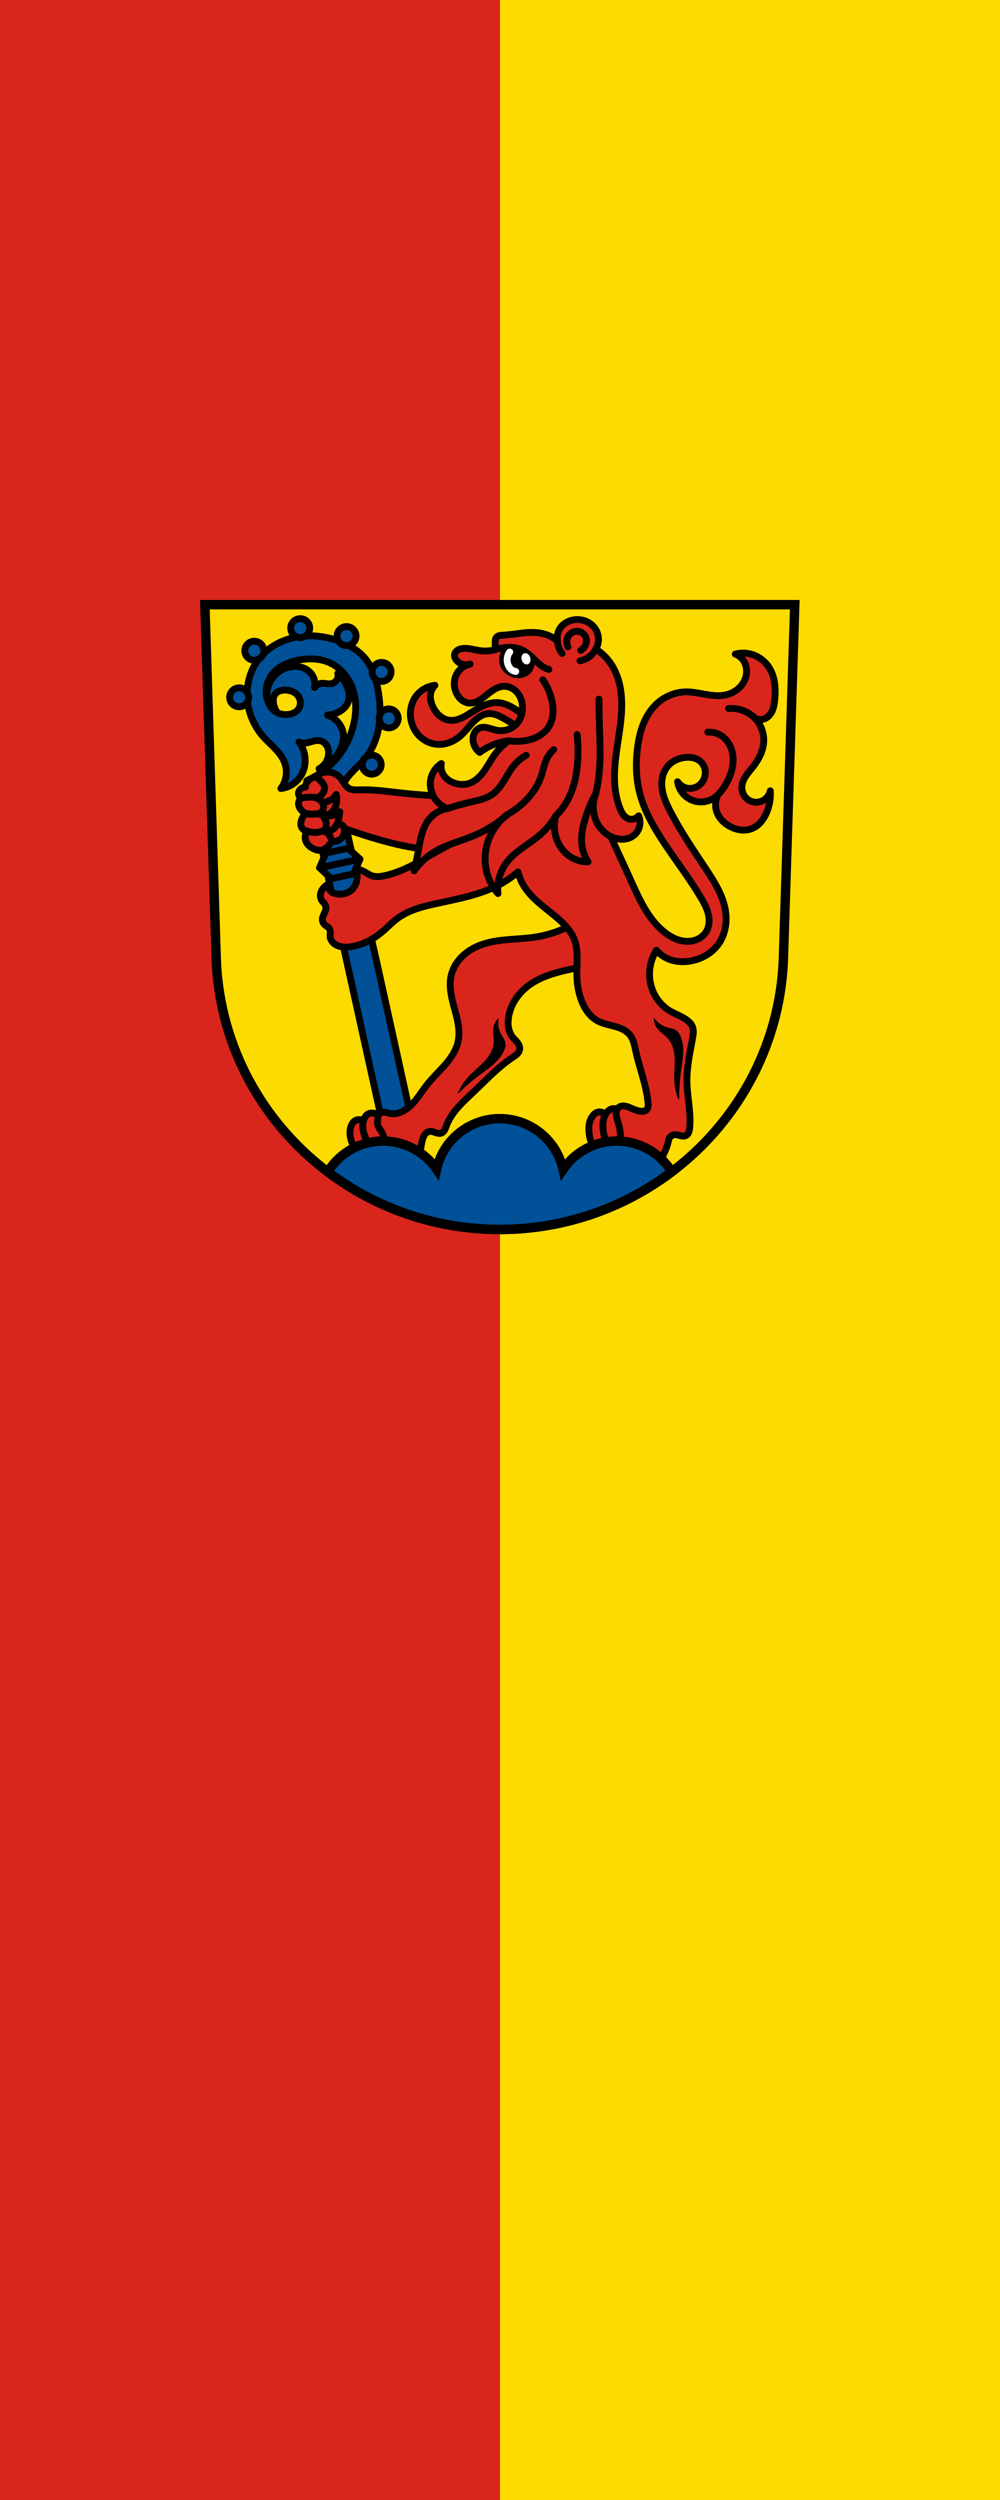 <?xml version="1.0" encoding="UTF-8" standalone="no"?>
<svg
   width="600"
   height="1500"
   viewBox="0 0 600.003 1499.997"
   version="1.1"
   id="svg14101"
   xmlns:xlink="http://www.w3.org/1999/xlink"
   xmlns="http://www.w3.org/2000/svg"
   xmlns:svg="http://www.w3.org/2000/svg">
  <defs
     id="defs14105" />
  <g
     id="g4037"
     transform="translate(1088.192,632.278)">
    <path
       id="rect2739"
       style="fill:#da251d;fill-opacity:1;stroke:none;stroke-width:1;stroke-linecap:round;stroke-miterlimit:31;stroke-dasharray:none;paint-order:stroke fill markers;stop-color:#000000"
       d="m -1088.192,-632.284 h 600.003 V 867.724 h -600.003 z" />
    <path
       id="rect2739-4"
       style="fill:#fcdb00;fill-opacity:1;stroke:none;stroke-width:1;stroke-linecap:round;stroke-miterlimit:31;stroke-dasharray:none;paint-order:stroke fill markers;stop-color:#000000"
       d="m -788.191,-632.284 h 300.002 V 867.724 h -300.002 z" />
  </g>
  <g
     transform="matrix(0.513,0,0,0.513,113.245,339.439)"
     id="g14099">
    <path
       d="m 18.841,45.549 13.398,416.62 c 7.415,175.25 153.92,314.05 331.59,314.14 177.51,-0.215 324.07,-139.06 331.59,-314.14 l 13.398,-416.62 h -344.98 z"
       fill="#ffd700"
       fill-rule="evenodd"
       id="path13967"
       style="fill:#fcdb00;fill-opacity:1" />
    <g
       stroke="#000000"
       id="g14067">
      <path
         d="m 130.13,41.92 c -5.275,-0.08 -10.553,0.295 -15.764,1.16 -1.14,0.189 -2.275,0.401 -3.408,0.641 l 0.006,0.018 c -16.988,3.58 -33.02,12.697 -43.27,26.666 -10.218,13.919 -14.168,31.992 -11.99,49.12 1.835,14.421 7.902,28.31 17.387,39.32 4.572,5.31 9.881,9.929 14.709,15.01 4.828,5.078 9.25,10.757 11.523,17.385 3.34,9.735 1.497,21.08 -4.75,29.26 6.554,-0.757 12.848,-3.617 17.73,-8.06 4.431,-4.03 7.679,-9.334 9.355,-15.09 1.675,-5.753 1.784,-11.942 0.41,-17.775 -1.14,-4.841 -3.317,-9.425 -6.299,-13.404 1.524,0.725 3.183,1.167 4.867,1.271 3.415,0.212 6.751,-0.899 10.04,-1.85 3.286,-0.95 6.778,-1.752 10.1,-0.93 3.173,0.785 5.883,3.044 7.521,5.871 1.639,2.827 2.257,6.177 2.08,9.439 -0.194,3.59 -1.331,7.125 -3.266,10.154 -1.935,3.03 -4.663,5.548 -7.838,7.234 12.426,-4.435 22.569,-14.809 26.73,-27.328 1.427,-4.296 2.179,-8.878 1.639,-13.373 -0.623,-5.154 -2.963,-10.05 -6.395,-13.941 -3.257,-3.697 -7.495,-6.523 -12.162,-8.107 4.774,-0.205 9.495,-1.534 13.676,-3.848 4.34,-2.401 8.17,-5.974 10.127,-10.531 1.306,-3.04 1.737,-6.417 1.49,-9.717 -0.246,-3.299 -1.153,-6.529 -2.428,-9.582 -2.397,-5.746 -6.117,-10.933 -10.789,-15.05 0.693,2.595 0.25,5.473 -1.195,7.736 -1.445,2.263 -3.87,3.875 -6.516,4.338 -1.797,0.315 -3.64,0.117 -5.449,-0.123 -1.809,-0.24 -3.631,-0.523 -5.449,-0.377 -3.34,0.269 -6.527,2.062 -8.49,4.777 1.09,-5.612 -0.402,-11.673 -3.973,-16.14 -2.395,-2.993 -5.654,-5.253 -9.229,-6.635 -3.575,-1.381 -7.458,-1.9 -11.285,-1.705 -5.925,0.301 -11.742,2.315 -16.637,5.668 -4.895,3.353 -8.859,8.02 -11.461,13.359 -2.597,5.33 -3.833,11.415 -2.908,17.271 1.124,7.112 5.529,13.639 11.707,17.338 -2.82,-3.759 -4.434,-8.41 -4.551,-13.11 -0.069,-2.764 0.413,-5.64 1.992,-7.908 1.227,-1.761 3.054,-3.052 5.05,-3.842 1.995,-0.79 4.154,-1.103 6.299,-1.15 2.519,-0.055 5.058,0.25 7.457,1.029 2.396,0.78 4.646,2.045 6.471,3.783 2.374,2.261 3.985,5.338 4.367,8.594 0.382,3.256 -0.496,6.664 -2.506,9.254 -1.276,1.644 -2.971,2.938 -4.834,3.867 -1.864,0.929 -3.889,1.503 -5.943,1.83 -4.637,0.738 -9.542,0.202 -13.711,-1.957 -4.875,-2.525 -8.466,-7.122 -10.572,-12.193 -2.325,-5.596 -2.975,-11.862 -1.934,-17.83 1.041,-5.969 3.757,-11.621 7.697,-16.221 7.325,-8.545 18.38,-13.07 29.426,-15.205 12.276,-2.377 25.398,-2.084 36.789,3.088 13.321,6.06 23.21,18.539 27.506,32.529 3.631,11.822 3.513,24.583 1.039,36.697 -3.284,16.09 -10.716,31.33 -21.477,43.74 -9.244,10.659 -20.912,19.2 -33.863,24.801 l 46.06,208.87 h -0.002 l 29.12,132.04 30.14,136.68 0.975,-0.215 2.785,12.627 32.32,-7.129 -30.14,-136.68 -30.14,-136.68 -31.16,-136.68 -9.408,-42.658 -0.531,-2.41 c -1.652,-8.684 -0.272,-17.933 3.916,-25.723 5.823,-10.837 16.357,-18.238 24.17,-27.74 9.234,-11.226 14.548,-25.354 16.545,-39.756 1.821,-13.12 1,-26.506 -1.252,-39.559 -2.255,-13.07 -6.122,-26.25 -14.316,-36.68 -7.591,-9.662 -18.45,-16.335 -29.898,-20.795 -10.829,-4.219 -22.42,-6.6 -34.03,-6.777 z"
         transform="translate(13.161,40.05)"
         fill="#03f"
         stroke-linejoin="round"
         stroke-linecap="round"
         stroke-width="8"
         id="path13969"
         style="fill:#005198;fill-opacity:1" />
      <g
         fill="#ff0000"
         id="g13973">
        <path
           d="m 215.93,661.09 c -2.353,-3.866 -5.03,-7.652 -8.672,-10.333 -1.79,-1.316 -3.82,-2.353 -6,-2.767 -2.183,-0.414 -4.529,-0.169 -6.464,0.922 -2.329,1.313 -3.865,3.709 -4.825,6.204 -0.764,1.984 -1.222,4.084 -1.379,6.204 -0.37,5.02 0.944,10.01 2.757,14.705 1.676,4.334 3.906,8.646 7.582,11.488 1.693,1.309 3.661,2.269 5.744,2.757 2.754,0.646 5.706,0.451 8.333,-0.597 2.627,-1.049 4.912,-2.954 6.372,-5.377 2.127,-3.527 2.415,-7.939 1.533,-11.962 -0.882,-4.02 -2.838,-7.726 -4.98,-11.244 z"
           fill="#f00"
           fill-rule="evenodd"
           stroke="#000000"
           stroke-linejoin="round"
           stroke-width="8"
           id="0"
           style="fill:#da251d;fill-opacity:1" />
        <path
           d="m 230.95,653.38 c -2.353,-3.866 -5.03,-7.652 -8.672,-10.333 -1.79,-1.316 -3.82,-2.353 -6,-2.767 -2.183,-0.414 -4.529,-0.169 -6.464,0.922 -2.329,1.313 -3.865,3.709 -4.825,6.204 -0.764,1.984 -1.222,4.084 -1.379,6.204 -0.37,5.02 0.944,10.01 2.757,14.705 1.676,4.334 3.906,8.646 7.582,11.488 1.693,1.309 3.661,2.269 5.744,2.757 2.754,0.646 5.706,0.451 8.333,-0.597 2.627,-1.049 4.912,-2.954 6.372,-5.377 2.127,-3.527 2.415,-7.939 1.533,-11.962 -0.882,-4.02 -2.838,-7.726 -4.98,-11.244 z"
           fill="#f00"
           fill-rule="evenodd"
           stroke="#000000"
           stroke-linejoin="round"
           stroke-width="8"
           id="1"
           style="fill:#da251d;fill-opacity:1" />
      </g>
      <g
         fill-rule="evenodd"
         id="g14009">
        <g
           stroke-width="8"
           id="g14005">
          <g
             stroke-linejoin="round"
             id="g13991">
            <g
               fill="#ff0000"
               id="g13979">
              <path
                 d="m 463.77,410.08 c -16.806,12.381 -36.586,20.697 -57.19,24.05 -20.76,3.374 -42.43,1.824 -62.39,8.449 -8.498,2.82 -16.573,7.137 -23.18,13.183 -6.605,6.05 -11.693,13.875 -13.866,22.561 -2.497,9.984 -1.09,20.535 1.3,30.545 1.897,7.948 4.404,15.75 6.01,23.763 1.602,8.01 2.28,16.355 0.493,24.329 -2.247,10.03 -8.239,18.833 -14.985,26.591 -6.746,7.759 -14.362,14.751 -20.759,22.8 -4.681,5.889 -8.675,12.301 -13.387,18.17 -4.712,5.865 -10.286,11.268 -17.16,14.328 -3.862,1.72 -8.18,2.662 -12.348,1.95 -2.392,-0.409 -4.68,-1.349 -7.092,-1.622 -1.206,-0.136 -2.445,-0.1 -3.607,0.25 -1.162,0.351 -2.244,1.034 -2.949,2.02 -0.803,1.125 -1.063,2.537 -1.3,3.899 -0.281,1.62 -0.559,3.245 -0.627,4.887 -0.068,1.642 0.079,3.311 0.627,4.861 0.845,2.388 2.576,4.339 3.899,6.499 2.17,3.544 3.239,7.665 3.756,11.788 0.518,4.123 0.512,8.291 0.694,12.443 0.182,4.152 0.561,8.335 1.814,12.297 1.253,3.962 3.446,7.722 6.733,10.264 3.867,2.991 9.08,4.07 13.878,3.134 4.798,-0.936 9.14,-3.806 12.12,-7.683 3.459,-4.504 5.066,-10.152 6.068,-15.741 1,-5.589 1.48,-11.29 3.03,-16.753 0.623,-2.195 1.436,-4.376 2.81,-6.197 0.687,-0.911 1.511,-1.724 2.466,-2.348 0.954,-0.625 2.041,-1.058 3.173,-1.203 1.159,-0.148 2.34,0.006 3.473,0.291 1.133,0.285 2.229,0.699 3.333,1.081 1.104,0.382 2.227,0.733 3.385,0.886 1.158,0.153 2.362,0.1 3.457,-0.309 1.659,-0.62 2.934,-2.01 3.813,-3.547 0.879,-1.538 1.417,-3.242 2.036,-4.901 3.044,-8.16 8.128,-15.427 13.906,-21.944 5.778,-6.516 12.273,-12.351 18.588,-18.349 14.487,-13.76 28.22,-28.549 44.842,-39.643 1.849,-1.235 3.746,-2.433 5.33,-3.994 1.584,-1.561 2.854,-3.546 3.119,-5.754 0.17,-1.419 -0.083,-2.869 -0.599,-4.201 -0.517,-1.332 -1.29,-2.553 -2.168,-3.68 -1.757,-2.254 -3.938,-4.151 -5.681,-6.416 -2.492,-3.238 -4.02,-7.162 -4.692,-11.193 -0.673,-4.03 -0.514,-8.17 0.143,-12.203 2.304,-14.15 10.793,-26.922 22.1,-35.744 12.18,-9.506 27.22,-14.571 42.24,-18.2 15.566,-3.757 31.46,-6.152 47.44,-7.149 l -22.1,-56.54 z"
                 id="path13975"
                 style="fill:#da251d;fill-opacity:1" />
              <path
                 d="m 310.39,270.06 c -21.302,-0.595 -42.579,-2.09 -63.754,-4.48 -15.468,-1.746 -30.966,-3.973 -46.523,-3.446 -2.304,0.078 -4.616,0.216 -6.912,0 -2.296,-0.215 -4.6,-0.804 -6.528,-2.069 -1.897,-1.244 -3.333,-3.074 -4.573,-4.974 -1.239,-1.9 -2.32,-3.908 -3.698,-5.71 -2.597,-3.396 -6.25,-5.989 -10.339,-7.237 -3.681,-1.123 -7.699,-1.147 -11.372,0 -3.046,0.951 -5.786,2.661 -8.615,4.135 -1.667,0.868 -3.375,1.66 -4.989,2.624 -1.614,0.963 -3.143,2.111 -4.316,3.58 -1.476,1.849 -2.336,4.183 -2.412,6.548 -2.17,-0.023 -4.334,0.868 -5.859,2.412 -0.754,0.764 -1.356,1.682 -1.723,2.69 -0.368,1.01 -0.498,2.106 -0.344,3.168 0.27,1.863 1.453,3.571 3.102,4.48 -1.78,1.414 -2.933,3.591 -3.102,5.859 -0.193,2.591 0.857,5.155 2.412,7.237 1.529,2.046 3.557,3.717 5.859,4.825 -2.516,2.424 -4.33,5.569 -5.169,8.96 -0.503,2.034 -0.654,4.212 0,6.203 0.503,1.532 1.48,2.904 2.762,3.881 1.282,0.977 2.865,1.554 4.475,1.633 -2.42,3.047 -3.22,7.311 -2.068,11.03 0.681,2.196 1.991,4.17 3.631,5.783 1.639,1.612 3.6,2.874 5.674,3.866 2.681,1.282 5.673,2.136 8.615,1.723 1.856,-0.261 3.623,-1.019 5.181,-2.062 1.558,-1.042 2.915,-2.364 4.124,-3.797 1.173,-1.391 2.213,-2.893 3.102,-4.48 3.064,0.503 6.301,-0.119 8.96,-1.723 2.045,-1.233 3.748,-3.038 4.825,-5.169 1.277,-2.529 1.649,-5.505 1.034,-8.271 10.371,3.69 20.828,7.137 31.36,10.339 13.734,4.175 27.61,7.934 41.699,10.683 17.48,3.411 35.26,5.259 53.07,5.514 l 2.412,-63.754 z"
                 id="path13977"
                 style="fill:#da251d;fill-opacity:1" />
            </g>
            <g
               fill="none"
               id="g13989">
              <path
                 d="m 136.71,289.7 c 3.537,0.589 7.131,0.84 10.715,0.748 1.208,-0.031 2.419,-0.102 3.603,-0.343 1.184,-0.241 2.344,-0.659 3.341,-1.34 1.63,-1.113 2.752,-2.908 3.157,-4.84 0.563,-2.694 -0.251,-5.578 -1.894,-7.786 -1.653,-2.222 -4.092,-3.799 -6.734,-4.63 -2.636,-0.829 -5.445,-0.943 -8.207,-0.842 -3.074,0.113 -6.139,0.486 -9.15,1.113"
                 id="path13981" />
              <g
                 stroke-linecap="round"
                 id="g13987">
                <path
                   d="m 138.77,310.38 c 2.29,0.888 4.722,1.409 7.174,1.535 2.686,0.139 5.386,-0.194 7.997,-0.842 1.074,-0.266 2.14,-0.589 3.128,-1.086 0.988,-0.497 1.899,-1.179 2.554,-2.071 0.586,-0.799 0.951,-1.747 1.138,-2.72 0.186,-0.973 0.199,-1.973 0.125,-2.962 -0.16,-2.118 -0.722,-4.209 -1.683,-6.103 -0.803,-1.583 -1.895,-3.038 -3.293,-4.132 -1.398,-1.094 -3.114,-1.814 -4.888,-1.892 -1.207,-0.053 -2.405,0.185 -3.603,0.343 -3.574,0.47 -7.241,0.214 -10.715,-0.748"
                   id="path13983" />
                <path
                   d="m 167.03,322.44 c -0.178,-2.561 -1.077,-5.068 -2.566,-7.159 -1.791,-2.515 -4.436,-4.409 -7.394,-5.295"
                   id="path13985" />
              </g>
            </g>
          </g>
          <g
             fill="none"
             stroke-linecap="round"
             id="g14003">
            <path
               d="m 148.9,271.51 c 2.871,-0.685 5.503,-2.339 7.365,-4.63 1.089,-1.339 1.923,-2.9 2.325,-4.579 0.402,-1.679 0.361,-3.476 -0.221,-5.101 -0.667,-1.865 -1.993,-3.413 -3.367,-4.84 -2.132,-2.214 -4.449,-4.251 -6.918,-6.081"
               id="path13993" />
            <g
               stroke-linejoin="round"
               id="g14001">
              <path
                 d="m 155.63,276.14 c 2.92,0.33 5.924,-0.11 8.628,-1.263 3.443,-1.468 6.376,-4.101 8.207,-7.365 0.747,3.379 0.819,6.905 0.21,10.311 -0.586,3.285 -1.836,6.508 -3.998,9.05 -3.091,3.631 -8.02,5.611 -12.763,5.127"
                 id="path13995" />
              <path
                 d="m 157.07,309.99 c 2.363,0.818 4.967,0.923 7.388,0.297 2.421,-0.626 4.648,-1.98 6.318,-3.841 2.2,-2.452 3.37,-5.652 4.209,-8.838 0.853,-3.238 1.417,-6.552 1.683,-9.89 -2.94,2.309 -6.433,3.909 -10.1,4.63 -3.518,0.691 -7.192,0.572 -10.659,-0.345"
                 id="path13997" />
              <path
                 d="m 181.85,307.28 c -0.153,-1.172 -0.684,-2.291 -1.493,-3.151 -0.81,-0.86 -1.895,-1.458 -3.055,-1.682 -1.374,-0.265 -2.844,0.002 -4.04,0.733 -1.193,0.731 -2.098,1.92 -2.486,3.265"
                 id="path13999" />
            </g>
          </g>
        </g>
        <path
           d="m 315.27,616.75 c 2.71,-6.391 6.456,-12.341 11.05,-17.547 7.919,-8.979 18.313,-15.753 25.02,-25.67 3.206,-4.74 5.505,-10.21 5.849,-15.922 0.353,-5.853 -1.336,-11.771 -0.325,-17.547 0.635,-3.629 2.352,-7.06 4.874,-9.748 -0.87,6.342 0.407,12.959 3.574,18.522 0.844,1.482 1.815,2.889 2.664,4.368 0.848,1.48 1.579,3.052 1.885,4.73 0.52,2.841 -0.211,5.773 -1.3,8.449 -2.561,6.293 -7.07,11.63 -12.12,16.17 -5.058,4.537 -10.702,8.363 -16.15,12.428 -8.867,6.62 -17.238,13.904 -25.02,21.771 z"
           fill="#000000"
           id="path14007" />
      </g>
      <g
         transform="matrix(0.971,0.24,-0.24,0.971,444.83,-37.732)"
         fill="#ff0000"
         id="g14015">
        <use
           xlink:href="#0"
           id="use14011" />
        <use
           xlink:href="#1"
           id="use14013" />
      </g>
      <g
         fill-rule="evenodd"
         id="g14027">
        <path
           d="m 392.28,287.91 c -25.18,16.903 -55.802,23.359 -83.19,36.39 -26.963,12.834 -51.35,32.27 -80.59,38.34 -4.725,0.981 -9.737,1.578 -14.297,0 -3.03,-1.048 -5.651,-2.987 -8.449,-4.549 -3.244,-1.812 -6.763,-3.131 -10.398,-3.899 1.538,4.125 1.991,8.65 1.3,12.998 -0.745,4.69 -2.896,9.254 -6.499,12.348 -4.049,3.477 -9.618,4.83 -14.947,4.549 -2.024,-0.107 -4.06,-0.439 -5.914,-1.258 -1.854,-0.819 -3.522,-2.158 -4.484,-3.941 -1.18,-2.185 -1.18,-4.964 0,-7.149 -3.84,1.388 -7.14,4.216 -9.1,7.799 -0.922,1.686 -1.557,3.545 -1.717,5.461 -0.16,1.915 0.169,3.888 1.067,5.587 0.735,1.39 1.82,2.557 2.826,3.765 1.01,1.208 1.966,2.514 2.373,4.03 0.326,1.214 0.278,2.506 0.013,3.734 -0.265,1.228 -0.742,2.401 -1.271,3.541 -1.057,2.28 -2.35,4.526 -2.641,7.02 -0.27,2.314 0.405,4.755 1.95,6.499 0.974,1.099 2.238,1.89 3.436,2.74 1.198,0.849 2.378,1.81 3.063,3.109 0.717,1.36 0.819,2.958 0.759,4.494 -0.06,1.536 -0.266,3.076 -0.109,4.605 0.247,2.411 1.408,4.683 3.061,6.456 1.653,1.773 3.777,3.067 6.04,3.942 5.533,2.141 11.726,1.799 17.547,0.65 11.905,-2.35 23.07,-7.949 32.494,-15.597 6.917,-5.616 12.93,-12.32 20.15,-17.547 13.03,-9.44 29.12,-13.473 44.842,-16.897 26.02,-5.666 52.796,-10.403 76.04,-23.396 6.936,-3.878 13.479,-8.458 19.497,-13.648 0.869,3.84 2.17,7.582 3.872,11.133 4.504,9.397 11.7,17.254 19.49,24.18 7.79,6.921 16.259,13.05 24.08,19.932 7.485,6.592 14.524,14.12 18.2,23.396 2.777,7.01 3.485,14.676 3.524,22.22 0.039,7.543 -0.561,15.09 -0.275,22.624 0.345,9.08 1.994,18.14 5.199,26.645 1.834,4.867 4.187,9.565 7.296,13.734 3.109,4.169 6.994,7.805 11.551,10.312 6.08,3.345 13.06,4.558 19.756,6.373 3.349,0.908 6.67,1.982 9.767,3.547 3.097,1.565 5.975,3.64 8.17,6.327 2.211,2.708 3.67,5.961 4.713,9.299 1.042,3.337 1.689,6.783 2.436,10.198 4.433,20.251 12.498,39.787 14.297,60.44 0.13,1.489 0.225,3 -0.047,4.47 -0.273,1.47 -0.953,2.914 -2.129,3.836 -1.204,0.944 -2.793,1.249 -4.323,1.3 -4.758,0.157 -9.291,-1.837 -13.648,-3.757 -2.307,-1.017 -4.656,-2.035 -7.155,-2.369 -1.249,-0.167 -2.529,-0.158 -3.761,0.109 -1.232,0.268 -2.415,0.8 -3.381,1.609 -1.151,0.965 -1.963,2.299 -2.416,3.731 -0.453,1.431 -0.561,2.958 -0.445,4.455 0.232,2.994 1.329,5.841 2.211,8.712 2.828,9.208 3.489,19 2.6,28.595 -0.37,3.986 -1,7.98 -0.71,11.972 0.147,1.996 0.529,3.986 1.272,5.845 0.742,1.859 1.853,3.587 3.338,4.929 2.438,2.205 5.731,3.25 8.995,3.645 3.263,0.395 6.565,0.2 9.852,0.254 4.14,0.068 8.376,0.519 12.348,-0.65 4.03,-1.185 7.442,-3.972 10.04,-7.27 2.598,-3.299 4.459,-7.108 6.206,-10.926 1.829,-3.996 3.566,-8.06 4.549,-12.348 0.463,-2.02 0.784,-4.14 1.95,-5.849 0.833,-1.222 2.065,-2.153 3.44,-2.696 1.375,-0.544 2.888,-0.708 4.359,-0.553 1.762,0.185 3.443,0.813 5.162,1.244 1.719,0.431 3.57,0.659 5.236,0.056 0.916,-0.332 1.736,-0.906 2.405,-1.615 0.669,-0.709 1.189,-1.55 1.579,-2.442 0.78,-1.786 1.039,-3.751 1.216,-5.691 1.615,-17.749 -2.963,-35.471 -3.249,-53.29 -0.274,-17.06 3.385,-33.911 6.499,-50.691 0.42,-2.266 0.832,-4.542 0.932,-6.845 0.1,-2.302 -0.121,-4.646 -0.932,-6.803 -1.318,-3.505 -4.098,-6.277 -7.149,-8.449 -6.01,-4.276 -13.186,-6.584 -19.497,-10.398 -9.69,-5.857 -17.1,-15.294 -20.796,-25.995 -3.524,-10.198 -3.717,-21.5 -0.65,-31.844 1.354,-4.569 3.328,-8.954 5.849,-12.998 3.552,4.146 8.02,7.499 12.998,9.748 7.461,3.373 15.914,4.21 24.05,3.249 14.431,-1.705 28.341,-9.351 36.39,-21.446 6.656,-9.997 9.05,-22.499 7.799,-34.444 -2.052,-19.583 -13.146,-36.892 -24.05,-53.29 -14.384,-21.641 -29,-43.21 -40.943,-66.29 -2.93,-5.663 -5.705,-11.437 -7.594,-17.526 -1.889,-6.089 -2.873,-12.532 -2.154,-18.867 0.735,-6.471 3.326,-12.813 7.799,-17.547 5.03,-5.326 12.208,-8.359 19.497,-9.1 3.092,-0.314 6.242,-0.237 9.269,0.465 3.03,0.702 5.932,2.046 8.278,4.084 2.511,2.182 4.331,5.133 5.222,8.338 0.891,3.205 0.859,6.651 -0.023,9.859 -1.519,5.526 -5.69,10.314 -11.05,12.348 -3.658,1.388 -7.788,1.494 -11.512,0.293 -3.723,-1.2 -7.01,-3.698 -9.173,-6.962 1.297,8.956 7.307,17.09 15.485,20.966 4.231,2 8.976,2.904 13.648,2.6 6.828,-0.446 13.45,-3.521 18.2,-8.449 -3.04,5.717 -3.755,12.628 -1.95,18.847 1.21,4.17 3.504,7.994 6.457,11.177 2.953,3.183 6.553,5.736 10.44,7.669 3.81,1.894 7.931,3.21 12.166,3.627 4.235,0.417 8.585,-0.082 12.53,-1.678 3.935,-1.592 7.395,-4.242 10.204,-7.425 2.808,-3.182 4.983,-6.888 6.693,-10.772 3.579,-8.13 5.155,-17.13 4.549,-25.995 -1.045,5.01 -4.503,9.452 -9.1,11.698 -2.662,1.301 -5.673,1.882 -8.627,1.658 -2.954,-0.224 -5.845,-1.255 -8.27,-2.957 -2.54,-1.783 -4.557,-4.293 -5.793,-7.14 -1.236,-2.847 -1.693,-6.02 -1.356,-9.107 0.454,-4.162 2.311,-8.06 4.633,-11.542 2.322,-3.483 5.118,-6.62 7.715,-9.904 6.588,-8.33 12.04,-18.02 12.998,-28.595 0.961,-10.631 -2.941,-21.607 -10.398,-29.24 3.08,1.858 6.955,2.342 10.398,1.3 2.222,-0.673 4.241,-1.947 5.904,-3.568 1.662,-1.621 2.974,-3.581 3.966,-5.679 1.984,-4.197 2.685,-8.877 3.128,-13.499 1.192,-12.439 0.51,-25.636 -5.849,-36.39 -4.839,-8.187 -12.905,-14.456 -22.1,-16.897 -5.929,-1.574 -12.268,-1.574 -18.2,0 3.956,1.497 7.42,4.267 9.748,7.799 3.6,5.458 4.344,12.545 2.6,18.847 -1.559,5.63 -5.01,10.68 -9.52,14.387 -4.515,3.707 -10.07,6.086 -15.825,7.06 -7.428,1.254 -15.04,0.216 -22.457,-1.101 -7.417,-1.318 -14.853,-2.922 -22.385,-2.798 -12.72,0.209 -25.21,5.544 -34.444,14.297 -6.897,6.54 -11.975,14.845 -15.465,23.686 -3.49,8.841 -5.439,18.225 -6.631,27.655 -2.104,16.649 -1.867,33.7 1.95,50.04 5.518,23.627 18.245,44.895 31.844,64.989 13.474,19.907 28,39.13 40.29,59.789 3.599,6.05 7.04,12.315 8.697,19.16 0.828,3.421 1.197,6.97 0.889,10.476 -0.309,3.507 -1.307,6.972 -3.087,10.01 -2.26,3.856 -5.75,6.941 -9.759,8.917 -4.01,1.976 -8.519,2.862 -12.987,2.781 -9.792,-0.179 -19.02,-4.904 -26.645,-11.05 -19.235,-15.497 -29.487,-39.22 -39.643,-61.739 -10.247,-22.719 -21.11,-45.17 -30.545,-68.24 -2.925,-7.149 -5.736,-14.402 -9.855,-20.935 -4.119,-6.534 -9.703,-12.389 -16.791,-15.458 -5.769,-2.498 -12.282,-3.02 -18.498,-2.083 -6.216,0.939 -12.157,3.289 -17.666,6.318 -11.02,6.06 -20.334,14.753 -30.773,21.761 z"
           fill="#f00"
           stroke-linejoin="round"
           stroke-width="8"
           id="path14017"
           style="fill:#da251d;fill-opacity:1" />
        <path
           d="m 573.18,623.91 c -2.635,-6.422 -4.227,-13.271 -4.696,-20.2 -0.809,-11.945 1.69,-24.1 -0.639,-35.841 -1.113,-5.613 -3.383,-11.1 -7.2,-15.359 -3.911,-4.369 -9.305,-7.332 -12.698,-12.11 -2.132,-3 -3.364,-6.64 -3.498,-10.322 3.895,5.08 9.496,8.828 15.677,10.491 1.647,0.443 3.33,0.742 4.978,1.181 1.648,0.438 3.28,1.026 4.688,1.988 2.385,1.63 3.954,4.212 5.089,6.868 2.67,6.248 3.293,13.204 2.959,19.99 -0.334,6.786 -1.587,13.489 -2.528,20.22 -1.534,10.959 -2.247,22.03 -2.132,33.1 z"
           id="path14019" />
        <g
           fill="none"
           stroke-linecap="round"
           stroke-width="8"
           id="g14025">
          <path
             d="m 619.09,267.76 c 5.443,-5.783 9.864,-12.525 12.998,-19.821 3.853,-8.972 5.746,-19.01 3.899,-28.595 -0.823,-4.271 -2.384,-8.414 -4.735,-12.07 -2.351,-3.659 -5.5,-6.825 -9.238,-9.05 -4.471,-2.659 -9.758,-3.923 -14.947,-3.574"
             id="path14021" />
          <path
             d="m 661.98,178.07 c -3.711,-3.645 -8.16,-6.536 -12.998,-8.448 -5.547,-2.193 -11.602,-3.09 -17.547,-2.6"
             id="path14023" />
        </g>
      </g>
      <g
         stroke-width="11"
         id="g14033">
        <path
           d="m 350.67,606.62 c -35.483,0.03 -66.2,24.657 -73.951,59.28 -14.13,-20.687 -37.569,-33.06 -62.62,-33.06 -27.318,0 -51.25,14.448 -64.61,36.11 55.938,42.22 125.75,67.28 201.18,67.32 75.38,-0.091 145.17,-25.19 201.11,-67.44 -13.367,-21.598 -37.26,-35.994 -64.53,-35.994 -25.08,0.03 -48.52,12.456 -62.63,33.2 -7.695,-34.678 -38.427,-59.37 -73.949,-59.42 z"
           transform="translate(13.161,40.05)"
           fill="#03f"
           stroke-linecap="round"
           id="path14029"
           style="fill:#005198;fill-opacity:1" />
        <path
           d="m 18.84,45.549 13.398,416.62 c 7.415,175.25 153.92,314.05 331.59,314.14 177.51,-0.215 324.07,-139.06 331.59,-314.14 l 13.398,-416.62 h -344.98 z"
           fill="none"
           fill-rule="evenodd"
           id="path14031" />
      </g>
      <g
         fill-rule="evenodd"
         id="g14065">
        <g
           stroke-width="8"
           id="g14061">
          <g
             fill="#ff0000"
             stroke-linejoin="round"
             id="g14039">
            <path
               d="m 398.68,183.96 c -5.03,-7 -11.476,-12.981 -18.841,-17.462 -6.12,-3.724 -13.06,-6.454 -20.22,-6.434 -6.158,0.017 -12.158,2.062 -17.66,4.828 -5.502,2.766 -10.603,6.254 -15.887,9.417 -3.22,1.928 -6.531,3.746 -10.07,4.988 -3.541,1.243 -7.341,1.897 -11.07,1.445 -4.287,-0.52 -8.332,-2.503 -11.611,-5.313 -3.279,-2.81 -5.818,-6.419 -7.689,-10.311 -2.602,-5.41 -3.945,-11.69 -2.298,-17.462 0.838,-2.937 2.436,-5.653 4.595,-7.812 -8.171,0.915 -15.926,5.13 -21.14,11.488 -6.496,7.923 -8.832,18.89 -6.893,28.951 1.383,7.174 4.863,13.967 10.05,19.11 5.191,5.142 12.09,8.579 19.356,9.383 5.442,0.603 11.01,-0.257 16.11,-2.235 5.106,-1.978 9.756,-5.05 13.756,-8.794 5.143,-4.807 9.202,-10.662 14.203,-15.616 2.501,-2.477 5.25,-4.735 8.347,-6.409 3.096,-1.674 6.558,-2.751 10.08,-2.79 5.536,-0.061 10.766,2.4 15.624,5.05 6.717,3.671 13.172,7.821 19.301,12.408 l 11.948,-6.434 z"
               id="path14035"
               style="fill:#da251d;fill-opacity:1" />
            <path
               d="m 263.6,356.79 c 6.5,-9.214 14.979,-17.02 24.696,-22.746 13.919,-8.197 29.939,-11.965 44.842,-18.2 14.706,-6.149 28.383,-14.752 40.29,-25.346 -10.809,7.887 -19.1,19.17 -23.396,31.844 -4.243,12.516 -4.565,26.371 -0.65,38.993 2.518,8.117 6.754,15.697 12.348,22.1 -1.385,-12.281 1.921,-25.03 9.1,-35.09 5.2,-7.289 12.229,-13.06 19.464,-18.338 7.235,-5.274 14.787,-10.158 21.479,-16.11 6.932,-6.162 12.879,-13.431 17.547,-21.446 -1.549,5.694 -1.993,11.687 -1.3,17.547 0.774,6.541 2.976,12.927 6.533,18.47 3.557,5.543 8.476,10.229 14.263,13.374 5.552,3.02 11.878,4.599 18.2,4.549 -3.778,-5.867 -6.238,-12.578 -7.149,-19.497 -1.289,-9.795 0.509,-19.753 3.249,-29.24 3.131,-10.846 7.501,-21.334 12.998,-31.19 -3.46,8.612 -3.926,18.394 -1.3,27.3 1.77,6 4.93,11.612 9.302,16.09 4.372,4.474 9.964,7.786 16.04,9.259 3.169,0.768 6.471,1.04 9.708,0.646 3.237,-0.394 6.406,-1.465 9.138,-3.245 3.81,-2.483 6.696,-6.35 7.992,-10.709 1.296,-4.359 0.991,-9.175 -0.844,-13.336 -1.416,1.79 -3.424,3.104 -5.632,3.685 -2.208,0.581 -4.602,0.426 -6.716,-0.436 -2.27,-0.925 -4.166,-2.621 -5.631,-4.586 -1.465,-1.965 -2.527,-4.199 -3.467,-6.462 -6.02,-14.493 -7.352,-30.56 -6.521,-46.23 0.831,-15.673 3.734,-31.15 5.871,-46.7 1.886,-13.72 3.178,-27.632 1.751,-41.41 -1.427,-13.775 -5.721,-27.502 -14.1,-38.529 -4.29,-5.646 -9.6,-10.514 -15.597,-14.297 3.56,-6.01 4.058,-13.73 1.3,-20.15 -2.047,-4.762 -5.787,-8.745 -10.33,-11.241 -4.543,-2.496 -9.853,-3.516 -15.02,-3.056 -6.678,0.595 -13.243,3.804 -17.189,9.224 -3.202,4.398 -4.534,10.112 -3.607,15.472 -5.124,-4.073 -11.167,-6.983 -17.547,-8.449 -7.538,-1.732 -15.396,-1.45 -23.09,-0.626 -7.691,0.824 -15.331,2.181 -23.06,2.575 -1.415,0.072 -2.845,0.114 -4.22,0.456 -1.375,0.343 -2.715,1.02 -3.579,2.143 -0.62,0.807 -0.962,1.8 -1.13,2.804 -0.167,1 -0.169,2.027 -0.17,3.045 -0.003,2.816 -0.003,5.632 0,8.449 -5.474,1.535 -11.252,1.979 -16.897,1.3 -7.179,-0.864 -14.275,-3.523 -21.446,-2.6 -1.969,0.253 -3.933,0.791 -5.607,1.858 -1.674,1.067 -3.037,2.709 -3.492,4.641 -0.361,1.538 -0.131,3.182 0.49,4.635 0.62,1.453 1.613,2.726 2.76,3.813 1.493,1.416 3.266,2.544 5.199,3.249 3.116,1.137 6.632,1.137 9.748,0 -6.928,1.312 -13.13,6.02 -16.247,12.348 -3.269,6.628 -3.086,14.732 0,21.446 1.343,2.922 3.222,5.624 5.659,7.721 2.437,2.098 5.449,3.572 8.639,3.977 3.864,0.49 7.797,-0.598 11.257,-2.387 3.46,-1.789 6.517,-4.254 9.539,-6.711 3.067,-2.493 6.144,-5.01 9.575,-6.971 3.432,-1.962 7.269,-3.361 11.221,-3.428 2.977,-0.05 5.954,0.666 8.622,1.988 2.668,1.322 5.03,3.244 6.928,5.536 3.802,4.584 5.702,10.57 5.896,16.522 0.129,3.962 -0.468,7.959 -1.878,11.664 -1.41,3.705 -3.643,7.11 -6.571,9.782 -2.921,2.665 -6.513,4.578 -10.34,5.57 -3.827,0.993 -7.882,1.069 -11.756,0.279 -3.274,-0.667 -6.394,-1.936 -9.638,-2.735 -3.244,-0.799 -6.756,-1.104 -9.858,0.135 -2.49,0.994 -4.545,2.945 -5.861,5.28 -1.316,2.336 -1.917,5.04 -1.938,7.717 -0.047,6.03 2.943,12.01 7.799,15.597 3.268,-2.463 6.752,-4.641 10.398,-6.499 7.303,-3.722 15.26,-6.153 23.396,-7.149 -6.231,4.509 -11.738,10.02 -16.247,16.247 -4.552,6.289 -8.07,13.276 -12.639,19.555 -4.566,6.278 -10.474,11.996 -17.906,14.239 -5.488,1.657 -11.497,1.276 -16.897,-0.65 -2.899,-1.034 -5.654,-2.509 -8.03,-4.473 -2.371,-1.963 -4.35,-4.423 -5.623,-7.225 -1.557,-3.431 -2.02,-7.349 -1.3,-11.05 -5.562,3.615 -9.785,9.245 -11.698,15.597 -2.628,8.724 -0.764,18.593 4.549,25.995 3.562,4.962 8.597,8.853 14.297,11.05 -8.02,1.3 -15.523,5.523 -20.796,11.698 -4.235,4.96 -6.994,11.03 -8.878,17.278 -1.884,6.244 -2.94,12.701 -4.119,19.12 -1.521,8.275 -3.255,16.51 -5.199,24.696 z"
               stroke-linecap="round"
               id="path14037"
               style="fill:#da251d;fill-opacity:1" />
          </g>
          <g
             fill="none"
             stroke-linecap="round"
             id="g14059">
            <path
               d="m 302.6,284.01 c 8.871,-2.915 17.873,-5.435 26.969,-7.548 8.867,-2.06 18.11,-3.858 25.542,-9.122 5.823,-4.128 10.07,-10.09 13.815,-16.17 3.743,-6.078 7.127,-12.43 11.726,-17.889 3.918,-4.65 8.681,-8.585 13.987,-11.555"
               id="path14041" />
            <path
               d="m 373.43,290.5 c 8.587,-4.82 16.393,-11.03 23.03,-18.304 6.912,-7.584 12.582,-16.41 15.812,-26.15 2.142,-6.458 3.212,-13.291 6.081,-19.46 2.031,-4.367 4.945,-8.321 8.514,-11.555"
               id="path14043" />
            <path
               d="m 429.32,292.45 c 4.684,-4.58 8.774,-9.766 12.138,-15.388 8.512,-14.228 12.177,-30.898 13.379,-47.43 0.78,-10.732 0.576,-21.536 -0.608,-32.23"
               id="path14045" />
            <path
               d="m 476.12,266.46 c 2.091,-9.115 3.519,-18.383 4.267,-27.705 1.33,-16.579 0.511,-33.24 0,-49.867 -0.336,-10.943 -0.539,-21.891 -0.608,-32.839"
               id="path14047" />
            <path
               d="m 374.08,204.72 c 6.145,0.926 12.427,0.932 18.574,0.016 5.569,-0.829 11.06,-2.428 16.01,-5.11 4.95,-2.683 9.35,-6.481 12.373,-11.23 2.944,-4.625 4.518,-10.05 4.957,-15.513 0.439,-5.465 -0.228,-10.979 -1.517,-16.308 -2,-8.278 -5.518,-16.187 -10.32,-23.22"
               id="path14049" />
            <path
               d="m 476.12,97.49 c -1.554,3.01 -3.696,5.713 -6.27,7.914 -1.575,1.346 -3.311,2.506 -5.16,3.44 -2.233,1.128 -4.632,1.928 -7.095,2.365"
               id="path14051" />
            <path
               d="m 431.27,87.74 c 0.099,2.724 0.638,5.432 1.59,7.987 0.923,2.475 2.234,4.806 3.87,6.88"
               id="path14053" />
            <path
               d="m 443.61,94.87 c -1.371,-2.538 -1.835,-5.553 -1.29,-8.385 0.732,-3.804 3.347,-7.227 6.88,-8.815 2.965,-1.333 6.502,-1.347 9.46,0 1.764,0.803 3.316,2.071 4.445,3.645 1.13,1.575 1.834,3.454 2,5.385 0.196,2.212 -0.305,4.46 -1.29,6.45 -1.186,2.396 -3.077,4.439 -5.375,5.805"
               id="path14055" />
            <path
               d="m 358.49,98.14 c 3.77,-1.193 7.662,-2 11.595,-2.411 6.01,-0.625 12.228,-0.288 17.846,1.935 7.14,2.825 12.753,8.426 18.276,13.761 2.98,2.879 6.04,5.754 9.675,7.74 1.698,0.927 3.506,1.651 5.375,2.15"
               id="path14057" />
          </g>
        </g>
        <path
           d="m 370.08,95.73 c -2.621,2.113 -4.623,4.984 -5.701,8.173 -1.842,5.449 -0.882,11.67 2.128,16.572 3.083,5.02 8.251,8.695 13.987,10.03 5.17,1.207 10.834,0.501 15.355,-2.28 4.283,-2.635 7.432,-7.172 8.06,-12.163 0.436,-3.475 -0.357,-7.107 -2.281,-10.03 -1.5,-2.282 -3.63,-4.093 -5.939,-5.55 -2.309,-1.457 -4.807,-2.584 -7.288,-3.724 -2.117,-0.973 -4.238,-1.962 -6.474,-2.62 -2.236,-0.657 -4.61,-0.974 -6.905,-0.573 -1.789,0.313 -3.499,1.062 -4.941,2.166 z"
           fill="#000000"
           id="path14063" />
      </g>
    </g>
    <g
       stroke-linecap="round"
       id="g14091">
      <g
         stroke="#ffffff"
         id="g14073">
        <path
           d="m 375.48,100.86 c -1.732,2.278 -2.8,5.05 -3.041,7.906 -0.256,3.03 0.419,6.12 1.824,8.818 0.64,1.228 1.433,2.386 2.433,3.345 1.565,1.501 3.625,2.477 5.777,2.737"
           fill="none"
           fill-rule="evenodd"
           stroke-width="8"
           id="path14069" />
        <ellipse
           cx="343.27"
           cy="222.41"
           rx="4.637"
           ry="6.233"
           transform="matrix(0.954,-0.301,0.301,0.954,0,0)"
           fill="#ffffff"
           stroke-linejoin="round"
           id="ellipse14071" />
      </g>
      <g
         fill="#0033ff"
         stroke="#000000"
         stroke-linejoin="round"
         stroke-width="8"
         transform="matrix(0.977,-0.215,0.215,0.977,0,0)"
         id="g14089">
        <path
           id="circle14087"
           style="fill:#005198"
           d="m 170.03,273.09 a 11.09,11.09 0 0 1 -11.09,11.09 11.09,11.09 0 0 1 -11.09,-11.09 11.09,11.09 0 0 1 11.09,-11.09 11.09,11.09 0 0 1 11.09,11.09 z m 31.03,-48.53 a 11.09,11.09 0 0 1 -11.09,11.09 11.09,11.09 0 0 1 -11.09,-11.09 11.09,11.09 0 0 1 11.09,-11.09 11.09,11.09 0 0 1 11.09,11.09 z m 3.58,-54.89 a 11.09,11.09 0 0 1 -11.09,11.09 11.09,11.09 0 0 1 -11.09,-11.09 11.09,11.09 0 0 1 11.09,-11.09 11.09,11.09 0 0 1 11.09,11.09 z m -31.03,-49.72 a 11.09,11.09 0 0 1 -11.09,11.09 11.09,11.09 0 0 1 -11.09,-11.09 11.09,11.09 0 0 1 11.09,-11.09 11.09,11.09 0 0 1 11.09,11.09 z M 122.7,99.26 A 11.09,11.09 0 0 1 111.61,110.35 11.09,11.09 0 0 1 100.52,99.26 a 11.09,11.09 0 0 1 11.09,-11.09 11.09,11.09 0 0 1 11.09,11.09 z M 35.589,162.91 A 11.09,11.09 0 0 1 24.499,174 11.09,11.09 0 0 1 13.409,162.91 a 11.09,11.09 0 0 1 11.09,-11.09 11.09,11.09 0 0 1 11.09,11.09 z M 64.58,113.5 a 11.09,11.09 0 0 1 -11.09,11.09 11.09,11.09 0 0 1 -11.09,-11.09 11.09,11.09 0 0 1 11.09,-11.09 11.09,11.09 0 0 1 11.09,11.09 z" />
      </g>
    </g>
    <g
       transform="matrix(0.978,-0.209,0.209,0.978,-1865.61,348.29)"
       fill="#0033ff"
       stroke="#000000"
       fill-rule="evenodd"
       stroke-linejoin="round"
       stroke-width="8"
       id="g14097">
      <path
         transform="translate(13.161,40.05)"
         d="m 1970.46,371.35 -10.777,15.295 h 24.16 24.16 l -10.777,-15.295 h -13.385 -13.383 z"
         id="path14093"
         style="fill:#005198;fill-opacity:1" />
      <path
         d="m 1983.62,441.99 -10.777,-15.295 h 24.16 24.16 l -10.777,15.295 h -13.385 -13.383 z"
         id="path14095"
         style="fill:#005198;fill-opacity:1" />
    </g>
  </g>
</svg>

